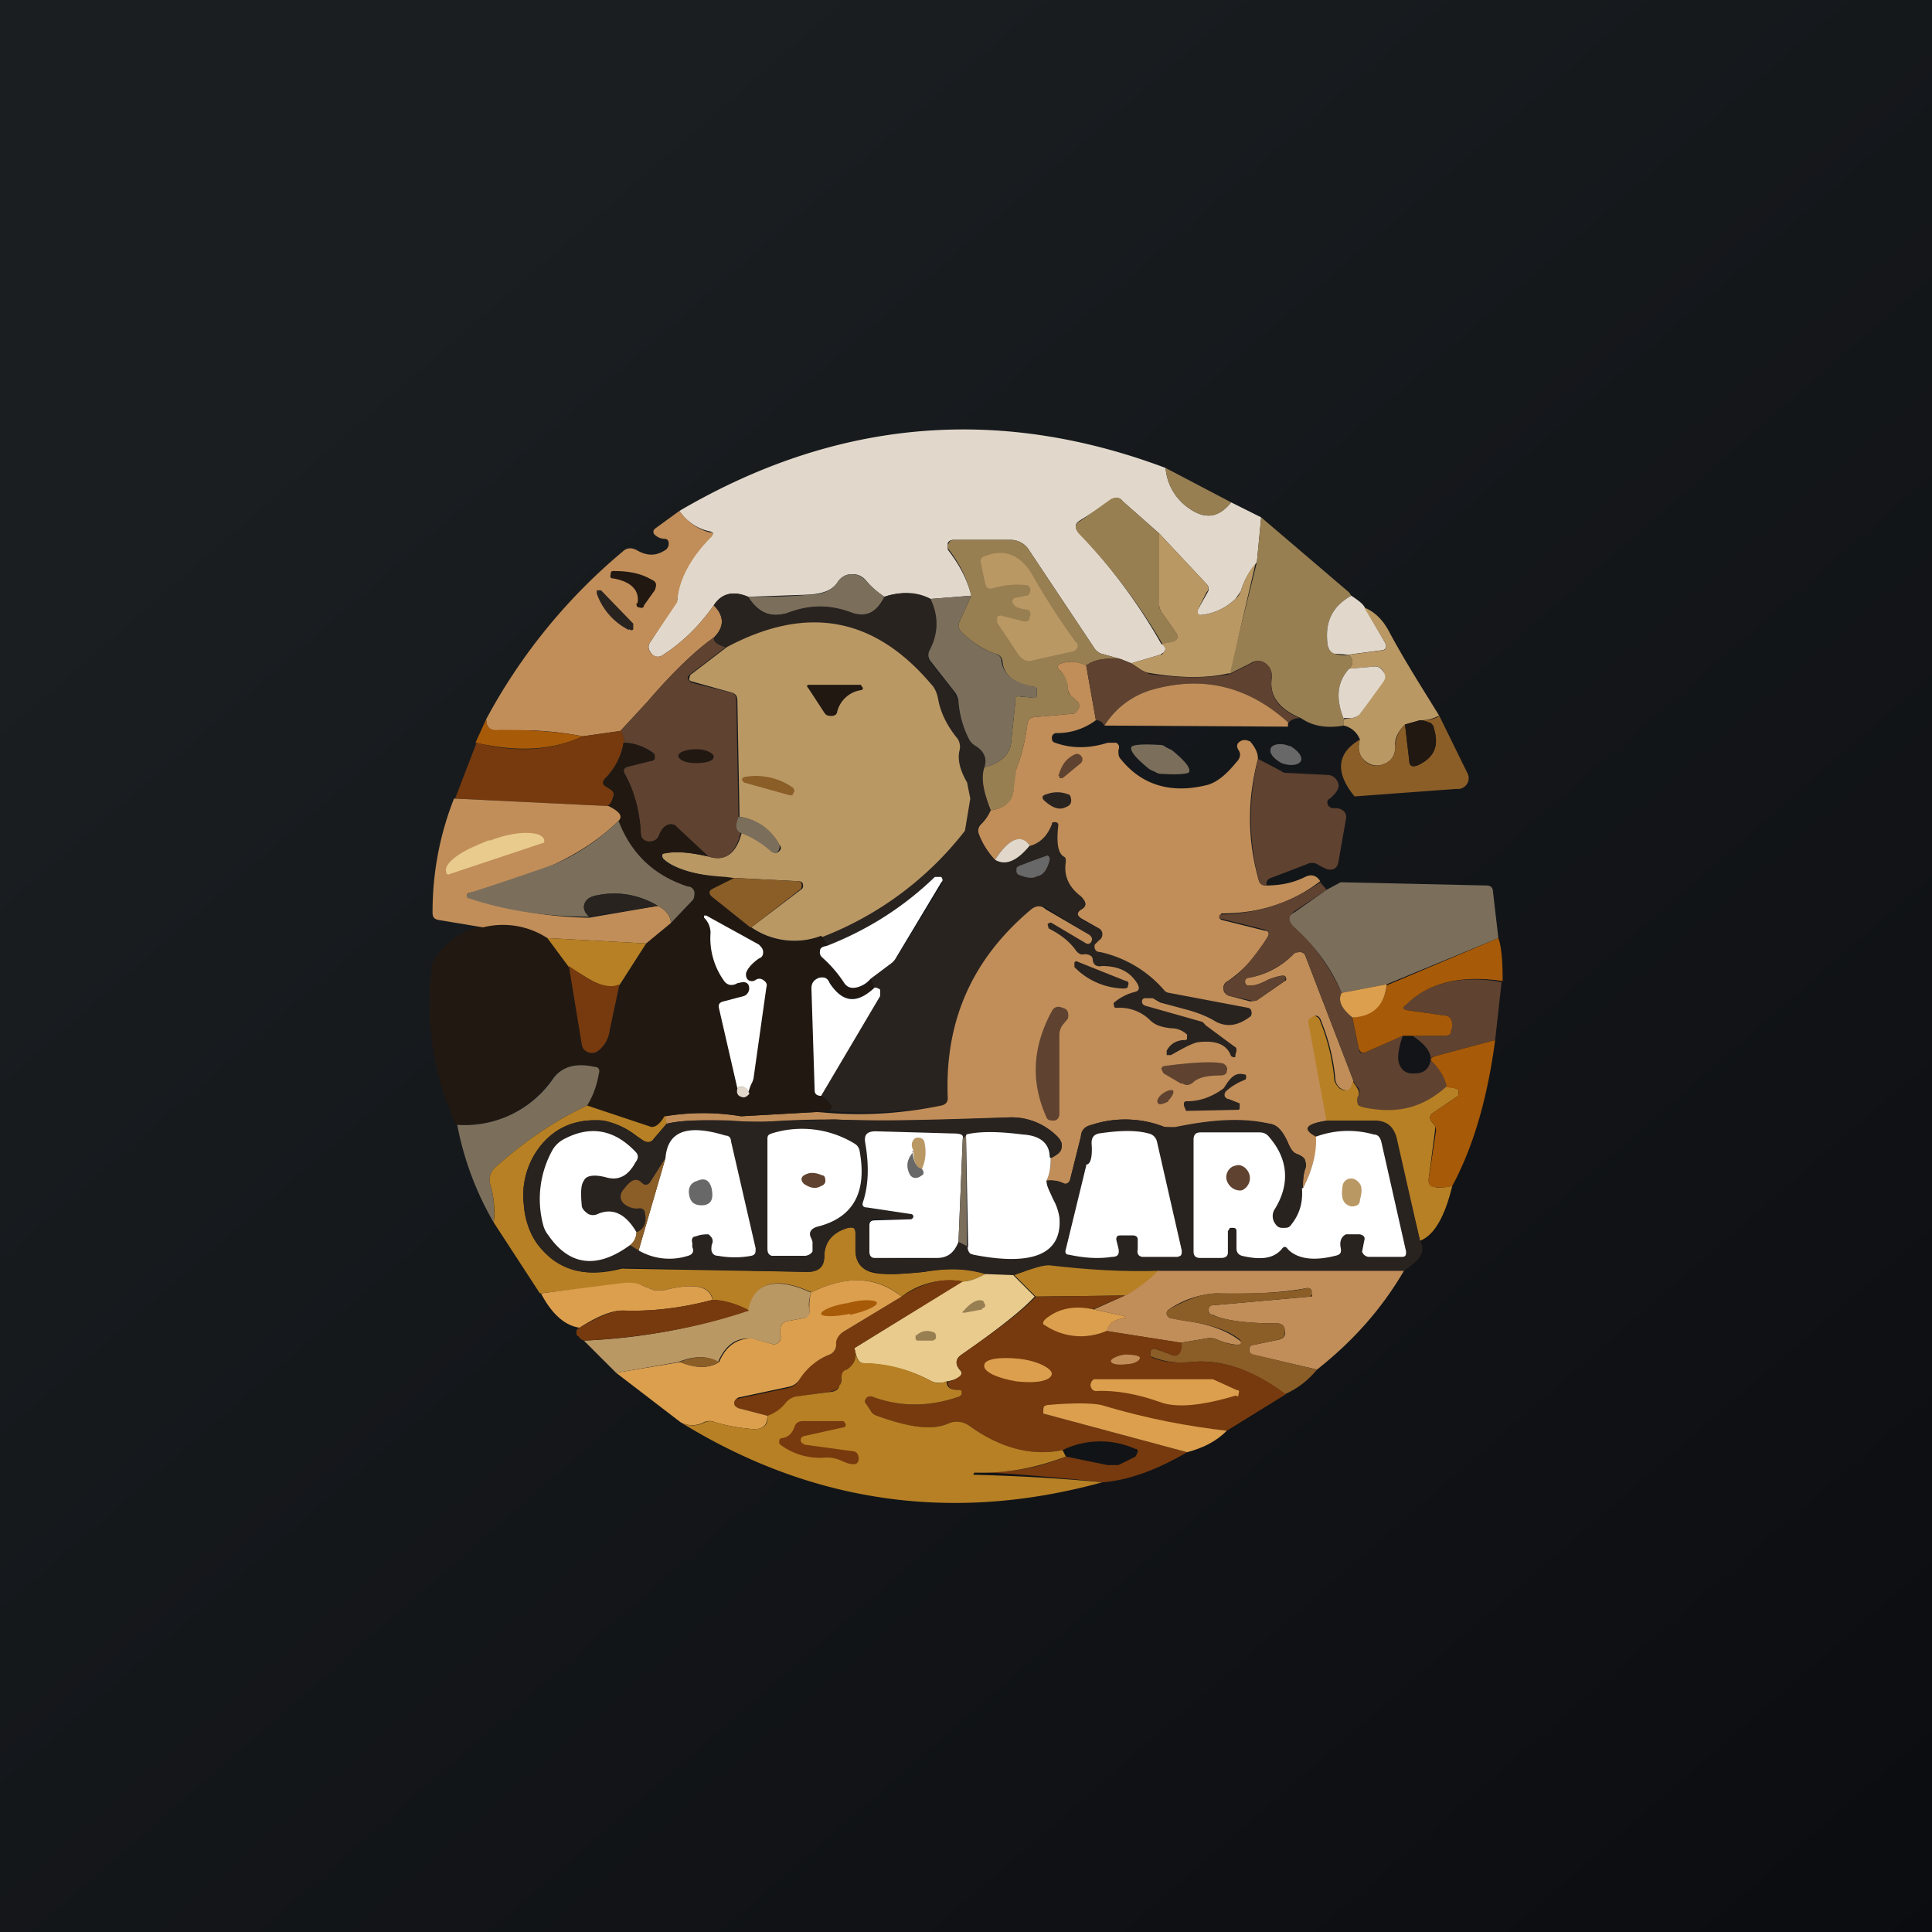 <!-- by TradingView --><svg width="18" height="18" viewBox="0 0 18 18" xmlns="http://www.w3.org/2000/svg"><rect x="0" y="0" width="18" height="18" fill="#333333" stroke="none"/><path fill="url(#a)" d="M0 0h18v18H0z"/><path d="M10.86 4.36a.5.5 0 0 0 .21.37c.15.11.28.1.4-.05l.28.14-.04.42a.7.7 0 0 0-.15.27l-.05.07a.54.54 0 0 1-.32.15c-.02 0-.03 0-.03-.02v-.03l.09-.16c.02-.03.01-.06-.01-.08l-.44-.47-.34-.3c-.03-.04-.07-.04-.1-.01l-.3.19c-.05.03-.05.07 0 .12.28.3.54.64.76 1.03.04.02.05.05.02.08l-.03.02-.27.08-.1-.04-.18-.05a.13.13 0 0 1-.07-.06l-.6-.9a.2.2 0 0 0-.17-.1h-.54c-.02 0-.04.01-.05.03v.06c.1.13.18.27.22.43l-.38.03a.57.57 0 0 0-.43-.02.73.73 0 0 1-.17-.15.16.16 0 0 0-.14-.06c-.05 0-.1.03-.13.08-.05.07-.13.1-.26.11l-.57.02c-.14-.06-.25-.03-.32.08-.12.17-.27.33-.47.46-.04.03-.08.02-.1 0-.04-.04-.05-.08-.02-.12l.24-.37.01-.02c.01-.2.12-.4.32-.6.02-.02.02-.03-.02-.04a.45.45 0 0 1-.28-.19c1.45-.85 2.96-.99 4.53-.4Z" fill="#E1D8CB"/><path d="M11.47 4.68c-.12.15-.25.16-.4.05a.5.5 0 0 1-.21-.37l.61.32ZM10.8 4.97v.64c0 .03 0 .06.02.09l.14.2c.02.04.01.07-.03.08l-.1.02a5.36 5.36 0 0 0-.78-1.03c-.04-.05-.04-.09.02-.12l.28-.2c.04-.02.08-.02.11.02l.34.3Z" fill="#987F52"/><path d="M6.33 4.76c.07.1.17.17.28.2.04 0 .04.01.02.04-.2.2-.3.4-.32.59v.02l-.25.37c-.03.04-.02.08.01.11s.07.04.11.01c.2-.13.35-.29.47-.46.1.1.1.2 0 .3-.17.12-.38.32-.62.6l-.25.27-.35.05a3.02 3.02 0 0 0-.78-.05c-.08 0-.12-.03-.12-.11A5.3 5.3 0 0 1 5.8 5.14c.04-.04.09-.04.14-.01.09.05.17.05.25 0a.07.07 0 0 0 .04-.07c0-.03-.02-.04-.04-.04a.13.13 0 0 1-.08-.03c-.03-.02-.03-.05 0-.07l.22-.16Z" fill="#C18E59"/><path d="M12.59 5.55c-.18.1-.25.25-.22.46 0 .04.03.06.06.08.04.01.08.02.14.01.04.05.04.09 0 .13-.11.12-.13.27-.05.47v.06c-.17.03-.3 0-.4-.07-.2-.08-.3-.21-.27-.38 0-.06-.02-.1-.06-.13a.12.12 0 0 0-.14 0l-.2.1.26-1.04.04-.42.82.7.02.03c.01.02 0 .02 0 0Z" fill="#987F52"/><path d="m11.7 5.24-.24 1.03c-.2.05-.46.05-.75 0a.18.18 0 0 1-.08-.03l-.09-.06.27-.08c.01 0 .02 0 .03-.02.03-.03.02-.06-.02-.08l.1-.02c.05-.01.06-.04.04-.08l-.14-.2a.16.16 0 0 1-.02-.1v-.63l.44.47c.02.02.03.05 0 .08l-.08.16v.03c0 .01.01.02.03.02a.54.54 0 0 0 .32-.15.18.18 0 0 0 .05-.07c.03-.1.08-.2.15-.27Z" fill="#BA9864"/><path d="M10.44 6.14c-.13-.01-.24 0-.32.06a.3.3 0 0 0-.23-.02c-.04.01-.05.04-.01.07.05.05.07.1.07.17 0 .04.02.06.05.08l.03.03c.02.01.03.04.02.07 0 .03-.03.05-.06.05l-.34.03c-.05 0-.08.03-.08.08-.02.14-.05.28-.1.4 0 0 0 .08-.03.22 0 .09-.08.15-.21.17-.07-.18-.1-.3-.06-.4.15-.04.24-.12.25-.23l.04-.38c-.01-.04 0-.06.05-.05l.11.01c.03 0 .04 0 .04-.03v-.04c0-.02 0-.02-.02-.03-.19-.03-.29-.11-.3-.24a.08.08 0 0 0-.07-.07.85.85 0 0 1-.31-.2.08.08 0 0 1-.02-.1l.11-.24c-.04-.16-.11-.3-.21-.43a.05.05 0 0 1 0-.06.05.05 0 0 1 .04-.03h.54a.2.2 0 0 1 .17.1l.6.9c.02.03.04.05.07.06l.18.05Z" fill="#987F52"/><path d="m9.34 5.74.2.05c.03 0 .05 0 .05-.03l.01-.03c0-.03 0-.04-.03-.05a.31.31 0 0 1-.11-.03l-.03-.04c0-.02.02-.04.03-.04l.1-.02c.03 0 .04-.03.04-.06 0-.02-.02-.04-.05-.04a.8.8 0 0 0-.3.03c-.03.01-.06 0-.07-.04l-.04-.19c-.01-.03 0-.06.04-.07.18-.07.33-.01.44.18.13.23.27.44.4.62.02.01.02.03.02.05-.01.02-.03.04-.05.04l-.36.08c-.06.02-.1 0-.14-.05l-.2-.3v-.05a.04.04 0 0 1 .05-.01Z" fill="#BA9864"/><path d="M5.94 5.62c.02-.12-.06-.2-.22-.23-.03 0-.04-.01-.03-.04 0-.02 0-.03.03-.03.13 0 .25.02.35.08.05.02.05.05.03.1L6 5.64c0 .02-.02.03-.04.02-.03 0-.03-.02-.03-.04Z" fill="#211812"/><path d="M8.24 5.56c-.07.14-.17.2-.3.15a.87.87 0 0 0-.6 0c-.16.05-.28 0-.37-.15.19 0 .38 0 .57-.02.13 0 .21-.04.26-.11a.16.16 0 0 1 .13-.08c.06 0 .1.02.14.06.05.06.1.1.17.15Z" fill="#7B6F5C"/><path d="M5.86 5.87a.6.6 0 0 1-.3-.34V5.5h.04l.3.31v.05c0 .01-.02.02-.04 0ZM6.97 5.56c.1.15.21.2.37.15.2-.08.4-.08.6 0 .13.04.23 0 .3-.15.16-.05.3-.05.43.02.08.17.07.33-.01.48a.09.09 0 0 0 0 .1l.23.29.04.1c0 .1.04.22.1.34.02.03.03.05.06.06.08.05.11.12.08.2-.03.1-.01.22.06.4a.41.41 0 0 1-.1.13.08.08 0 0 0-.01.09c.04.1.08.18.15.24.1.05.2 0 .32-.14.1-.02.17-.09.2-.19.01-.02.02-.02.04-.02s.03.01.03.03c-.02.17 0 .26.05.29.02 0 .02.02.02.05-.02.13.02.23.14.32.05.05.06.09 0 .12-.04.03-.04.06.01.1l.16.08c.02.01.03.03.03.06 0 .02-.01.04-.03.05l-.04.04c0 .04 0 .06.05.07.23.05.43.17.6.36l.04.02.74.14c.02 0 .03.02.03.04l-.01.04c-.12.09-.23.1-.33.05a1.18 1.18 0 0 0-.3-.12 1.83 1.83 0 0 1-.28-.1h-.08a.04.04 0 0 0-.02.04c0 .02.01.03.03.03l.53.15a.1.1 0 0 1 .03.02l.27.21c.02.01.02.02.02.04v.04c0 .01-.01.02-.03.02l-.02-.01c-.04-.11-.14-.15-.31-.13a.83.83 0 0 0-.25.12h-.03c-.01-.01-.02-.02-.01-.03.03-.07.09-.1.17-.11.01 0 .02 0 .03-.02l-.01-.03c-.03-.03-.08-.05-.15-.06a.34.34 0 0 1-.2-.08.4.4 0 0 0-.3-.1c-.02 0-.03-.01-.03-.03v-.04c.03-.02.1-.06.2-.09.03-.01.04-.03.02-.07a.33.33 0 0 0-.33-.17c-.05 0-.08-.01-.1-.07 0-.03-.03-.04-.07-.04-.03 0-.06 0-.08-.03a.7.7 0 0 0-.25-.21c-.01-.01-.02-.02-.01-.04s.03-.02.04-.01l.32.19c.02 0 .04 0 .05-.02 0-.03 0-.04-.02-.06l-.4-.25c-.05-.03-.1-.02-.14.01-.55.46-.8 1.04-.78 1.76 0 .04-.02.06-.06.07a3.93 3.93 0 0 1-1.06.05c.04-.01.05-.04.02-.07a.23.23 0 0 0-.08-.07 66.96 66.96 0 0 0 .55-.99.1.1 0 0 0-.05-.02l-.04-.08.2-.15a.16.16 0 0 0 .04-.04l.43-.7-.01-.06h-.05c-.3.28-.63.49-1.01.64a.29.29 0 0 0-.06-.09 3.09 3.09 0 0 0 1.33-.98l.05-.3c0-.05 0-.1-.03-.15-.07-.12-.1-.22-.07-.3a.12.12 0 0 0-.02-.11.75.75 0 0 1-.18-.37c0-.05-.03-.1-.06-.13-.53-.63-1.16-.74-1.9-.35-.08-.02-.11-.05-.12-.08.1-.11.1-.21 0-.31.07-.11.18-.14.32-.08Z" fill="#292320"/><path d="m9.05 5.55-.11.24a.08.08 0 0 0 .02.1c.1.1.2.16.31.2.04.01.06.04.06.07.02.13.12.2.31.24.02 0 .02.01.02.03v.04c0 .03-.01.04-.04.03l-.1-.01c-.05-.01-.07 0-.06.05l-.04.38c-.01.11-.1.19-.25.23.03-.08 0-.15-.08-.2a.15.15 0 0 1-.06-.06.92.92 0 0 1-.1-.35.18.18 0 0 0-.04-.1l-.22-.28a.09.09 0 0 1-.01-.1c.08-.15.09-.31.01-.48l.38-.03Z" fill="#7B6F5C"/><path d="M12.59 5.55c.06.04.1.07.12.1l.19.33c.03.05.01.08-.04.08l-.3.04-.13-.01a.1.1 0 0 1-.06-.08c-.03-.21.04-.36.22-.46Z" fill="#E1D8CB"/><path d="M13.4 6.67a.32.32 0 0 1-.17.04l-.14.04c-.06.06-.1.13-.09.2 0 .08-.03.14-.11.17s-.15 0-.2-.06c-.03-.04-.04-.1-.02-.17a.21.21 0 0 0-.15-.13V6.7l.07-.01c.04 0 .06-.02.09-.05l.2-.3a.08.08 0 0 0 .01-.08.08.08 0 0 0-.08-.05l-.24.02c.04-.04.04-.08 0-.13l.3-.04c.04 0 .06-.03.03-.08l-.19-.32c.1.04.18.12.24.24.14.26.3.51.46.77ZM7.65 8.72A.71.71 0 0 1 7 8.64l.46-.35a.04.04 0 0 0 .02-.05c0-.02-.02-.03-.04-.03l-.59-.03h-.09c-.31-.03-.5-.1-.58-.18-.02-.03-.01-.05.02-.05.1-.02.23-.01.4.03.16.05.26-.03.31-.22.1.03.2.09.28.17.02.02.05.02.07 0 .02-.02.02-.04 0-.06a.5.5 0 0 0-.37-.26l-.02-1.08c0-.05-.02-.07-.06-.08l-.36-.1a.04.04 0 0 1-.03-.02l.01-.04.34-.26c.75-.4 1.38-.28 1.91.35.03.03.05.08.06.13.02.12.08.25.18.37.02.03.03.07.02.11-.02.08 0 .18.07.3l.03.15-.05.3a3.09 3.09 0 0 1-1.33.99Z" fill="#BA9864"/><path d="M6.65 5.95c0 .03.04.06.11.08l-.34.26a.04.04 0 0 0-.01.04l.03.03.36.09c.04 0 .06.03.06.08l.02 1.08c-.03.09-.03.13.02.15-.05.2-.15.27-.3.22l-.3-.28a.07.07 0 0 0-.06-.02c-.05.01-.08.05-.1.1-.02.05-.06.07-.1.06-.05 0-.07-.04-.07-.08-.01-.2-.06-.39-.15-.55-.02-.04 0-.06.04-.07l.2-.05c.02 0 .04-.01.04-.03 0-.02 0-.04-.02-.05a.49.49 0 0 0-.27-.09c.01-.03 0-.07-.03-.11l.25-.27c.24-.28.45-.48.62-.6Z" fill="#5F4230"/><path d="m10.12 6.2.09.51a.6.6 0 0 1-.37.12c-.02 0-.04.02-.04.04s0 .04.03.05c.14.05.3.06.49 0h.08c.03.02.03.04.02.07 0 .03 0 .06.02.08.2.25.48.33.82.24.09-.03.17-.1.26-.21.04-.04.04-.08.02-.11s-.02-.06.01-.08c.03-.02.06-.02.1 0 .04.05.07.1.07.16-.1.38-.1.76.01 1.14.01.02.03.04.06.04.13 0 .25-.02.37-.08.06-.03.11-.01.14.04-.26.2-.56.3-.92.3l-.02.03c0 .01 0 .02.02.03l.4.1c.04 0 .05.03.03.06a1.2 1.2 0 0 1-.37.41.07.07 0 0 0-.04.08c0 .03.03.05.06.06l.19.05.06-.01.26-.18c.01 0 .02-.02.01-.03 0-.02-.02-.02-.03-.02a.53.53 0 0 0-.14.04.59.59 0 0 1-.15.06l-.04-.01c-.02-.01-.02-.02-.02-.04s.01-.03.03-.03a.76.76 0 0 0 .43-.23.06.06 0 0 1 .05-.01c.02 0 .04.01.05.03l.45 1.17c-.01.09-.05.11-.12.07a.12.12 0 0 1-.05-.1c-.02-.2-.07-.38-.14-.55-.02-.03-.04-.03-.06-.02l-.03.03c-.01 0-.02.01-.01.02l.17.92c-.2.03-.24.08-.1.15 0 .14-.04.3-.13.48 0-.06 0-.12.02-.18.01-.02.01-.05 0-.07 0-.03-.03-.05-.08-.07-.03-.01-.05-.04-.07-.08-.05-.12-.1-.19-.18-.2a2.1 2.1 0 0 0-.88.04l-.1-.01a1 1 0 0 0-.68-.02.15.15 0 0 0-.1.11l-.1.4c-.01.04-.04.05-.07.03a.27.27 0 0 0-.15-.02.46.46 0 0 0 .04-.21c.06-.03.1-.06.1-.1.01-.04-.01-.08-.07-.13a.6.6 0 0 0-.4-.15c-.67.03-1.2.04-1.64.02-.12 0-.33 0-.63.02H6.8c-.27-.02-.47-.01-.59.02l-.02-.07a2.16 2.16 0 0 1 .71 0l.72-.04c.38.04.76.02 1.15-.06.04-.01.06-.03.06-.07-.03-.72.23-1.3.78-1.76.04-.03.09-.04.13 0l.41.24c.02.02.03.03.02.06-.01.02-.03.03-.05.02L9.8 8.6c-.01-.01-.03 0-.04.01l.01.04c.12.06.2.13.25.2.02.03.05.05.08.04.04 0 .07.01.08.04 0 .06.04.08.09.07.15 0 .26.05.33.17.02.04.01.06-.02.07a.49.49 0 0 0-.2.1.03.03 0 0 0 0 .03c0 .02.01.02.03.02a.4.4 0 0 1 .3.11c.05.05.11.07.2.08.07 0 .12.03.15.06v.03c0 .01 0 .02-.02.02-.08 0-.14.04-.17.1v.04h.04c.12-.07.2-.11.25-.12.17-.02.27.02.31.13l.02.01c.02 0 .02 0 .02-.02l.01-.04c0-.02 0-.03-.02-.04l-.27-.2a.1.1 0 0 0-.03-.03l-.53-.15a.04.04 0 0 1-.03-.03c0-.02 0-.03.02-.04h.08l.07.04.22.06c.12.03.22.07.3.12.1.05.2.04.32-.05a.05.05 0 0 0 .01-.04.04.04 0 0 0-.03-.04l-.74-.14a.07.07 0 0 1-.04-.02 1.1 1.1 0 0 0-.6-.36c-.04 0-.06-.03-.05-.07l.04-.04a.06.06 0 0 0 .03-.05.06.06 0 0 0-.03-.06l-.16-.09c-.05-.03-.05-.06 0-.09s.04-.07-.01-.12c-.12-.09-.16-.2-.14-.32 0-.03 0-.04-.02-.05-.05-.03-.07-.12-.05-.29 0-.02-.01-.03-.03-.03-.02 0-.03 0-.03.02-.04.1-.1.17-.2.2-.09-.11-.2-.07-.33.13a.71.71 0 0 1-.15-.24.08.08 0 0 1 .02-.09.41.41 0 0 0 .09-.13c.13-.02.2-.08.21-.17l.03-.22c.05-.12.08-.26.1-.4 0-.05.03-.08.08-.08l.34-.03c.03 0 .05-.02.06-.05.01-.03 0-.06-.02-.07L10 6.5a.1.1 0 0 1-.05-.08.25.25 0 0 0-.07-.17c-.04-.03-.03-.06.01-.07a.3.3 0 0 1 .23.02Z" fill="#C18E59"/><path d="m10.44 6.14.1.04.09.06.08.04c.3.04.54.04.75 0l.2-.1c.04-.03.09-.03.13 0 .04.03.06.07.06.13-.03.17.06.3.26.38-.05 0-.09.02-.11.05-.38-.35-.8-.45-1.28-.31a.78.78 0 0 0-.43.33c-.02-.03-.04-.05-.08-.05l-.09-.51c.08-.06.19-.07.32-.06Z" fill="#5F4230"/><path d="M12.52 6.7c-.08-.2-.06-.35.05-.47l.24-.02c.04 0 .06.02.08.05.02.03.02.06 0 .09l-.21.29a.12.12 0 0 1-.09.05h-.07Z" fill="#E1D8CB"/><path d="M8.02 6.43a.27.27 0 0 0-.22.2c0 .02-.02.04-.05.04-.03 0-.05 0-.07-.03l-.15-.23c-.02-.02-.01-.03.01-.03h.48l.02.03s0 .02-.02.02Z" fill="#211812"/><path d="M12 6.74v.03l-1.71-.01a.78.78 0 0 1 .43-.33c.48-.14.9-.04 1.28.3Z" fill="#C18E59"/><path d="M12.62 7.42c-.18-.22-.17-.4.05-.53-.02.07-.01.13.02.17.05.07.12.09.2.06.08-.03.11-.09.11-.17 0-.07.03-.14.09-.2l.04.34c0 .05.03.06.08.04.15-.07.2-.18.15-.34 0-.03-.02-.05-.05-.06a.2.2 0 0 0-.08-.02c.06 0 .12 0 .18-.04l.26.53a.1.1 0 0 1 0 .1.1.1 0 0 1-.1.05l-.95.07Z" fill="#8B5E28"/><path d="M4.53 6.7c0 .08.04.11.12.1.26 0 .52.01.78.06-.28.13-.6.15-1 .06l.1-.22Z" fill="#A75A08"/><path d="M13.23 6.71a.2.2 0 0 1 .08.02c.03 0 .04.03.05.06.05.16 0 .27-.15.34-.05.02-.08 0-.08-.04l-.04-.34.14-.04Z" fill="#211812"/><path d="M5.78 6.8c.03.05.04.09.03.12a.63.63 0 0 1-.17.33c-.03.03-.03.06.01.08l.03.02c.03.02.05.04.03.08a.2.2 0 0 1-.04.08l-1.43-.07.2-.52c.38.1.71.07.99-.06l.35-.05Z" fill="#763A0E"/><path d="M6.6 7.98c-.18-.04-.31-.05-.4-.03-.04 0-.05.02-.03.05.08.09.27.15.59.17l.08.01-.2.1c-.04.02-.04.05 0 .08l.35.28c.2.14.43.17.66.08l.06.09h-.04a.06.06 0 0 0-.03.05c0 .03 0 .05.02.06.07.07.14.14.2.23.03.05.07.06.12.05.05 0 .1-.03.13-.08l.04.08c-.17.15-.3.14-.41-.04-.03-.05-.06-.06-.11-.05-.05.01-.07.05-.07.1l.03.95c0 .03.02.05.06.05l.08.07c.03.03.02.05-.02.07a.23.23 0 0 1-.1.01l-.7.04a2.16 2.16 0 0 0-.71 0c-.05.07-.1.1-.14.1l-.6-.2c.06-.08.1-.18.12-.3 0-.03 0-.05-.04-.06-.18-.04-.3 0-.39.1a1 1 0 0 1-.9.44c-.2-.43-.29-.92-.23-1.45 0-.04.01-.07.03-.1a.76.76 0 0 1 1.05-.2l.2.28.12.72c0 .03.02.05.05.07a.1.1 0 0 0 .1 0c.06-.05.1-.11.11-.2l.1-.42.24-.39.23-.19.2-.21a.08.08 0 0 0 .02-.08.08.08 0 0 0-.06-.05.96.96 0 0 1-.65-.62c.04-.04 0-.08-.1-.13a.2.2 0 0 0 .06-.08c0-.04 0-.06-.04-.08l-.03-.02c-.04-.02-.04-.05 0-.08a.63.63 0 0 0 .16-.33c.1 0 .2.04.27.1.02 0 .02.02.02.04s-.02.03-.04.03l-.2.05c-.05 0-.06.03-.04.07.09.16.14.35.15.55 0 .04.02.07.07.08.04 0 .08-.01.1-.05.02-.06.05-.1.1-.11.02 0 .05 0 .06.02l.3.28Z" fill="#211812"/><path d="m10.86 6.96.06.03c.12.1.17.16.16.2 0 .02-.1.03-.25.02-.02 0-.04 0-.07-.02a.24.24 0 0 1-.06-.03c-.12-.1-.17-.16-.16-.2.01-.02.1-.03.25-.02.02 0 .05 0 .07.02Z" fill="#7B6F5C"/><path d="M12.01 6.95c-.07-.03-.15-.02-.17.02-.02.05.03.1.1.14.08.03.16.02.18-.02.02-.04-.03-.1-.1-.14Z" fill="#696868"/><path d="M6.49 6.98c-.1 0-.17.03-.17.06 0 .04.07.07.16.07.1 0 .17-.02.17-.06 0-.03-.07-.07-.16-.07Z" fill="#211812"/><path d="M9.86 7.23c.03-.1.07-.16.15-.2.02-.01.04-.01.06.01.02.02.02.05 0 .07l-.17.14h-.03v-.02ZM11.8 8.25c-.04 0-.06-.01-.07-.04-.1-.38-.1-.76-.01-1.14l.21.11a.1.1 0 0 0 .04.02l.4.02a.1.1 0 0 1 .09.06c.03.05 0 .1-.07.16-.02.01-.03.03-.02.05 0 .02.02.03.04.04h.05c.06.01.09.05.08.1l-.07.4c-.01.06-.05.08-.1.07a.55.55 0 0 1-.1-.05.1.1 0 0 0-.09 0l-.34.13a.06.06 0 0 0-.04.04v.03Z" fill="#5F4230"/><path d="M7.39 7.34c.01.02.02.03 0 .05 0 .02-.01.02-.03.02l-.43-.12-.02-.03.02-.02a.6.6 0 0 1 .46.1Z" fill="#8B5E28"/><path d="M9.75 7.4a.28.28 0 0 1 .2 0c.02 0 .03.03.03.06s-.02.05-.05.06c-.06.03-.12.01-.2-.06-.03-.03-.02-.05.02-.06Z" fill="#292320"/><path d="M5.67 7.51c.1.05.13.09.1.13-.17.17-.37.3-.6.41a5.09 5.09 0 0 1-.8.27c-.01 0-.02.01-.02.03a3.66 3.66 0 0 0 1.14.2l.64-.11c.08.04.12.1.12.16l-.23.19-.92-.05a.76.76 0 0 0-.6-.1l-.42-.07c-.04-.01-.05-.03-.05-.07 0-.38.07-.73.2-1.06l1.44.07Z" fill="#C18E59"/><path d="M6.9 7.76c-.05-.02-.05-.07-.02-.15.17.02.3.11.38.26.01.02 0 .04-.01.06-.02.02-.05.02-.07 0a.9.9 0 0 0-.28-.17ZM5.76 7.64c.12.32.34.52.65.62.03 0 .05.02.06.05 0 .03 0 .06-.02.08l-.2.21c0-.06-.04-.12-.12-.16a.78.78 0 0 0-.56-.1c-.06.01-.1.03-.12.07-.02.04-.01.09.04.13-.39 0-.76-.05-1.12-.17-.01 0-.02 0-.02-.02s0-.02.02-.03a29.35 29.35 0 0 0 .8-.27c.23-.1.43-.24.6-.41Z" fill="#7B6F5C"/><path d="m4.18 8.15-.02-.01v-.01c-.02-.04.01-.09.09-.15s.18-.1.3-.15h.02c.13-.05.24-.07.33-.07.1 0 .15.02.17.06v.03l-.9.3Z" fill="#E8CB8D"/><path d="M9.6 7.87c-.12.15-.23.2-.33.14.13-.2.24-.24.32-.14Z" fill="#E1D8CB"/><path d="M9.67 8.16c-.05.03-.1.02-.18-.01a.04.04 0 0 1-.02-.04c0-.02 0-.03.02-.04a6.72 6.72 0 0 1 .27-.1c.02.01.02.03.02.04-.02.08-.05.13-.1.15Z" fill="#696868"/><path d="M8.11 9.12a.24.24 0 0 1-.13.08c-.05.01-.09 0-.12-.05a1.17 1.17 0 0 0-.2-.23.06.06 0 0 1-.02-.06c0-.02.01-.03.03-.04l.04-.01c.38-.15.71-.36 1-.64h.06c.01.02.02.03 0 .05l-.42.7a.16.16 0 0 1-.04.05l-.2.15Z" fill="#fff"/><path d="m6.99 8.64-.35-.28c-.04-.03-.04-.06 0-.08l.2-.1.59.03c.02 0 .03 0 .04.03 0 .02 0 .04-.02.05L7 8.64Z" fill="#8B5E28"/><path d="m12.36 8.29-.3.2c-.06.05-.06.1 0 .14.18.17.33.38.44.62-.04.07 0 .15.1.23l.06.29c0 .04.03.05.07.03l.34-.15c-.04.11-.05.2-.04.24.02.08.07.12.16.11.08 0 .13-.05.14-.13 0-.07-.05-.14-.17-.22h.3c.03 0 .05-.01.06-.05v-.04c.01-.06-.01-.1-.07-.1l-.34-.05c-.04 0-.05-.02-.02-.05.21-.2.52-.28.9-.21l-.06.54-.56.15c-.04 0-.05.03-.02.06.07.06.11.14.13.23a.82.82 0 0 1-.76.19c-.04-.01-.06-.02-.07-.04a.08.08 0 0 1 0-.06.07.07 0 0 0 0-.09.16.16 0 0 1-.04-.06l-.45-1.17a.05.05 0 0 0-.05-.03l-.05.01a.76.76 0 0 1-.43.23.04.04 0 0 0-.03.03c0 .02 0 .03.02.04h.04c.04 0 .09-.02.15-.05.06-.02.1-.04.14-.04.01 0 .02 0 .03.02l-.01.03-.26.18a.07.07 0 0 1-.06 0l-.19-.04c-.03 0-.05-.03-.06-.06 0-.04.01-.06.04-.08.11-.06.23-.2.37-.41.02-.03.01-.06-.03-.07l-.4-.1c-.02 0-.02 0-.02-.02 0-.01 0-.02.02-.02.36-.01.66-.12.92-.3l.06.07Z" fill="#5F4230"/><path d="m12.5 8.22 1.35.03c.04 0 .06.02.06.06l.05.43-1.04.43-.42.08c-.1-.24-.26-.45-.45-.62-.05-.05-.05-.1.01-.13l.3-.21.13-.07Z" fill="#7B6F5C"/><path d="m6.13 8.44-.64.1c-.05-.04-.06-.09-.04-.13.02-.04.06-.06.12-.07.2-.04.39 0 .56.1Z" fill="#292320"/><path d="M6.98 10.19a.08.08 0 0 0-.05-.06.05.05 0 0 0-.06.01L6.7 9.4c-.01-.04 0-.06.04-.07l.19-.05c.03-.01.05-.04.05-.07 0-.04-.02-.06-.06-.06l-.05.01c-.05.03-.1.02-.13-.03a.68.68 0 0 1-.12-.44.2.2 0 0 0-.06-.14v-.02h.02l.49.27c.02.02.04.04.04.07 0 .03-.01.05-.04.06-.07.05-.11.1-.12.14 0 .02 0 .04.02.06a.06.06 0 0 0 .07 0 .06.06 0 0 1 .07 0c.03.02.04.04.03.07l-.12.85-.01.03a.35.35 0 0 0-.04.12Z" fill="#fff"/><path d="m6.02 8.79-.25.39c-.08.04-.2 0-.35-.1l-.12-.07-.2-.27.92.05Z" fill="#B78025"/><path d="M13.96 8.74c.03.08.04.22.04.4-.4-.06-.7.02-.9.22-.04.03-.03.04 0 .05l.35.05c.06 0 .08.04.08.1l-.01.04c0 .04-.03.05-.06.05h-.39l-.34.15c-.04.02-.06 0-.07-.03l-.06-.29c.19-.02.3-.12.32-.3l1.04-.44Z" fill="#A75A08"/><path d="M10.47 9.21a.66.66 0 0 1-.46-.2v-.04c0-.01.02-.02.03-.01l.45.18c.02 0 .03.02.02.04 0 .02-.01.03-.04.03Z" fill="#292320"/><path d="m5.77 9.18-.09.42a.28.28 0 0 1-.12.2.1.1 0 0 1-.09 0 .09.09 0 0 1-.05-.07L5.3 9l.12.08c.15.1.27.13.35.09Z" fill="#763A0E"/><path d="M8.15 9.2a.1.1 0 0 1 .05.02v.06l-.55.93c-.04 0-.06-.02-.06-.05l-.03-.95c0-.05.02-.08.07-.1.05-.01.08 0 .1.05.12.18.25.2.42.04Z" fill="#fff"/><path d="M12.92 9.17c-.02.2-.13.3-.32.31-.1-.08-.14-.16-.1-.23l.42-.08Z" fill="#DC9F4E"/><path d="M9.87 10.38c0 .03-.02.06-.05.06-.03 0-.06 0-.07-.03-.15-.33-.13-.66.05-.99.02-.04.06-.05.1-.03.05.01.06.05.05.1l-.05.06a.16.16 0 0 0-.03.1v.73Z" fill="#5F4230"/><path d="m12.6 10.07.04.06c.02.03.03.06.01.09a.08.08 0 0 0 0 .06c0 .02.03.03.07.04.3.06.54 0 .76-.2l.08.02c.02 0 .03.02.03.04s0 .03-.02.04l-.22.15c-.03.02-.03.04-.02.07l.04.05v.04l-.06.46c0 .04.01.06.06.07.04.01.1 0 .16-.01-.07.29-.17.46-.3.51L13 10.6c-.03-.1-.08-.14-.18-.14l-.46-.01-.17-.92V9.5l.04-.03c.02-.01.04 0 .06.02.07.17.12.35.14.55 0 .04.02.07.05.1.07.04.11.02.12-.07Z" fill="#B78025"/><path d="M13.93 9.69c-.07.53-.2.99-.4 1.36a.38.38 0 0 1-.16.01c-.05 0-.06-.03-.06-.07l.07-.46-.01-.04-.04-.05c-.01-.03-.01-.05.02-.07l.22-.15a.04.04 0 0 0 .02-.04.04.04 0 0 0-.03-.04l-.08-.01a.45.45 0 0 0-.13-.23c-.03-.03-.02-.05.02-.06l.56-.15Z" fill="#A75A08"/><path d="m11.01 10.1-.17-.1-.02-.04c0-.02.02-.03.04-.03.3-.04.48-.04.54-.02.03.02.04.04.03.07 0 .03-.03.04-.06.04-.1 0-.2.01-.26.07-.03.02-.06.03-.1 0Z" fill="#5F4230"/><path d="M5.47 10.3c-.3.14-.58.33-.86.58a.15.15 0 0 0-.04.16c.03.1.04.22.03.35a2.87 2.87 0 0 1-.34-.91 1 1 0 0 0 .9-.44c.08-.1.2-.14.38-.1.04 0 .05.03.04.06-.02.12-.06.22-.11.3Z" fill="#7B6F5C"/><path d="M11.6 10.06a.56.56 0 0 0-.17.1.05.05 0 0 0-.02.05c0 .01.02.03.04.03l.1.04v.04c0 .01 0 .02-.02.02l-.48.01-.02-.05c0-.03 0-.04.03-.04.12 0 .23-.04.34-.12l.02-.03c.05-.08.1-.12.17-.1.01 0 .02 0 .02.02s0 .03-.02.03Z" fill="#292320"/><path d="M6.98 10.19c-.02.03-.05.04-.07.03-.04-.01-.05-.04-.04-.08a.05.05 0 0 1 .06-.01c.03 0 .04.03.05.06Z" fill="#E1D8CB"/><path d="M10.88 10.26c.04-.04.06-.08.05-.1-.02-.01-.06 0-.1.03-.04.03-.06.07-.04.09.01.02.06 0 .1-.02Z" fill="#5F4230"/><path d="m6.2 10.4.01.07-.12.14c-.02.03-.05.04-.09.02a2.27 2.27 0 0 1-.1-.07.7.7 0 0 0-.28-.12c-.25-.02-.44.06-.58.23a.74.74 0 0 0-.16.55c.02.22.1.39.26.5.17.14.38.17.65.1a.1.1 0 0 1 .03 0l1.7.03c.1 0 .15-.04.16-.14 0-.14.08-.23.22-.27.05-.01.07 0 .07.05v.15c0 .12.06.2.18.22.1.02.26.01.46-.01.25-.04.44-.03.57.02a.46.46 0 0 1-.21.07.73.73 0 0 0-.57.14c-.23-.19-.51-.2-.84-.04-.33-.15-.53-.1-.58.17a.85.85 0 0 0-.34-.1c-.02-.13-.17-.16-.45-.09h-.1l-.1-.04a.34.34 0 0 0-.16-.02l-.8.09-.43-.66a.91.91 0 0 0-.03-.35.15.15 0 0 1 .04-.16c.28-.25.56-.44.86-.58l.6.2c.04 0 .08-.03.12-.1Z" fill="#B78025"/><path d="M6.21 10.47c.12-.03.32-.04.6-.03.15.01.26.02.34.01l.63-.02c.43.02.97 0 1.63-.02a.6.6 0 0 1 .41.15c.06.05.08.09.07.13 0 .04-.04.07-.1.1 0-.13-.08-.2-.25-.22a1.55 1.55 0 0 0-.53 0l-.04.04c.01-.04-.02-.05-.1-.05-.14 0-.38 0-.72-.02-.07 0-.1.03-.09.1.04.23.03.41-.02.56-.01.03 0 .05.03.05l.41.06c.02 0 .03.01.03.03l-.03.02h-.33c-.04 0-.05.03-.05.06v.24c0 .03.01.05.05.05.19.02.38.02.58.01.1 0 .16-.05.2-.15l.09.04c-.01.02 0 .05.02.07l.03.01c.56.1.83 0 .8-.35a.5.5 0 0 0-.06-.17.54.54 0 0 1-.06-.17c.05 0 .1 0 .15.02.03.02.06 0 .07-.03l.1-.4c0-.06.04-.1.1-.11a1 1 0 0 1 .68.02h.1c.34-.07.63-.09.88-.03.07.01.13.08.18.2.02.04.04.07.07.08.05.02.08.04.08.07.01.02.01.05 0 .07a.52.52 0 0 0-.02.18c0 .13-.03.24-.1.34a.09.09 0 0 1-.09.03.09.09 0 0 1-.07-.04.12.12 0 0 1 0-.14c.14-.23.12-.46-.05-.66a.12.12 0 0 0-.1-.05h-.54c-.05 0-.07.02-.07.07v1.04c0 .04.02.06.06.06h.2c.04 0 .06-.02.06-.06v-.2l.02-.01h.03c.02-.01.03 0 .03.02v.16c0 .04.02.06.05.07.17.05.3.03.37-.06.02-.02.04-.03.06 0 .1.09.24.1.44.06.04 0 .06-.03.05-.08 0-.06 0-.1.05-.12h.13c.04 0 .05.03.04.07-.02.04-.03.07-.02.1.02.02.04.04.07.04h.3c.03 0 .04-.02.04-.05l-.23-1.02a.08.08 0 0 0-.07-.07.87.87 0 0 0-.54.02c-.13-.07-.1-.12.11-.15h.46c.1.01.15.06.18.15l.22.97c.06.1 0 .18-.15.28h-2.29c-.33.01-.66 0-1-.05a.87.87 0 0 0-.35.1l-.26-.02a1.19 1.19 0 0 0-.57-.02c-.2.02-.36.03-.46 0-.12-.01-.18-.09-.18-.2v-.16c0-.05-.02-.06-.07-.05-.14.04-.22.13-.22.27 0 .1-.06.14-.16.14l-1.7-.04a.1.1 0 0 0-.03 0c-.27.08-.48.05-.65-.08a.7.7 0 0 1-.26-.51.74.74 0 0 1 .16-.55c.14-.17.33-.25.58-.23a.7.7 0 0 1 .28.13l.1.06c.04.02.07.01.1-.02l.11-.14Z" fill="#292320"/><path d="M7.19 10.56a.94.94 0 0 1 .78.1.1.1 0 0 1 .04.07c.07.39-.07.62-.4.7-.06.02-.08.06-.05.11l.01.03v.09a.09.09 0 0 1-.08.04h-.3c-.03-.01-.04-.03-.04-.07v-1.02c0-.03.01-.04.04-.05ZM5.93 11.48c0 .05-.02.1-.06.12-.3.22-.56.2-.76-.09a.26.26 0 0 1-.05-.1.94.94 0 0 1 .09-.7.27.27 0 0 1 .11-.1c.25-.13.47-.08.66.12.03.03.03.06 0 .1-.07.13-.16.17-.27.14-.11-.03-.19-.02-.21.03-.03.04-.03.12-.02.23 0 .03.03.06.06.08a.1.1 0 0 0 .09 0c.14-.06.26 0 .36.17ZM5.95 11.65l.25-.86c.02-.25.2-.32.56-.21.03 0 .05.02.05.05l.23 1c0 .04 0 .06-.04.07a.86.86 0 0 1-.31 0c-.05 0-.07-.04-.06-.09v-.01c.02-.04.01-.07-.03-.1-.03 0-.07 0-.12.02-.03 0-.04.03-.03.06v.04c.02.04 0 .07-.04.08a.57.57 0 0 1-.46-.05Z" fill="#fff"/><path d="m8.97 10.6-.04.97c-.04.1-.1.15-.2.15h-.58c-.04 0-.05-.03-.05-.06v-.24c0-.03.01-.05.05-.05l.33-.01c.02 0 .02-.01.03-.02 0-.02-.01-.03-.03-.03l-.4-.06c-.04 0-.05-.02-.04-.05.05-.15.06-.33.02-.56-.01-.07.02-.1.1-.1l.71.02c.08 0 .11.01.1.05ZM10.12 10.85c.04 0 .06-.07.05-.2 0-.05.02-.08.07-.09.2-.03.35-.03.46 0a.1.1 0 0 1 .08.08l.23 1.01c0 .04 0 .05-.04.06h-.32c-.04 0-.06-.03-.05-.07v-.09c0-.03-.02-.04-.05-.04h-.11c-.03 0-.04.01-.04.04l.02.08c.01.05 0 .08-.06.08-.13.02-.26.01-.4-.02-.03 0-.04-.02-.03-.05l.19-.78v-.01ZM12.14 11.07c.09-.18.13-.34.12-.48a.87.87 0 0 1 .54-.02c.04 0 .06.03.07.07l.23 1.02c0 .03 0 .05-.04.05h-.3a.07.07 0 0 1-.07-.05l.02-.1c.01-.03 0-.05-.04-.06h-.13c-.04.02-.06.06-.05.12.01.05 0 .07-.05.08-.2.05-.35.03-.44-.06-.02-.03-.04-.03-.06 0-.08.09-.2.1-.37.06-.03-.01-.05-.03-.05-.07v-.16c0-.02-.01-.03-.03-.03h-.03l-.02.03v.2c0 .03-.02.05-.06.05h-.2c-.04 0-.06-.02-.06-.06v-1.04c0-.05.02-.07.07-.07h.54c.04 0 .07.01.1.05.17.2.19.43.05.66a.12.12 0 0 0 0 .14c.02.03.04.04.07.04.04 0 .06 0 .08-.03.08-.1.11-.21.1-.34ZM9.79 10.79c0 .08-.01.15-.04.21 0 .05.03.1.06.17a.5.5 0 0 1 .06.17c.03.34-.24.46-.8.35l-.03-.01c-.02-.02-.03-.05-.02-.07L9 10.57c.12-.03.3-.03.53 0 .17.01.25.09.25.21Z" fill="#fff"/><path d="M8.59 10.89c-.05 0-.08-.06-.08-.17-.02-.04-.02-.07 0-.1a.05.05 0 0 1 .05-.02c.02 0 .04.01.05.03.02.08.02.17-.02.26Z" fill="#BA9864"/><path d="m9 10.57.01 1.04-.08-.04.04-.96.04-.04Z" fill="#7B6F5C"/><path d="M8.5 10.72c.01.11.04.16.09.17.02.03.02.05 0 .06-.05.04-.1.03-.12-.02-.03-.07-.02-.13.04-.2Z" fill="#696868"/><path d="m6.2 10.79-.25.86-.08-.05a.17.17 0 0 0 .06-.12c.06-.02.1-.08.08-.17 0-.04-.03-.06-.07-.05-.04 0-.08-.01-.12-.04-.05-.04-.05-.1 0-.15.06-.08.11-.1.16-.05.03.03.06.02.08-.01l.14-.22Z" fill="#8B5E28"/><path d="M11.64 10.94c-.02-.06-.08-.1-.13-.08-.06.01-.1.08-.08.14.02.06.08.1.14.09.05-.02.09-.08.07-.15ZM7.66 10.95c.02 0 .03.02.03.05 0 .02-.01.04-.04.05-.05.03-.1.02-.16-.02-.03-.03-.03-.06 0-.08.05-.03.1-.03.17 0Z" fill="#5F4230"/><path d="M6.54 11.23c-.07 0-.11-.03-.12-.1-.01-.06.01-.11.08-.13.07-.03.11 0 .13.07.02.1 0 .16-.1.16Z" fill="#696868"/><path d="M12.67 11.18c0 .05-.04.06-.08.06-.08-.02-.1-.08-.08-.2a.08.08 0 0 1 .08-.06c.03 0 .06.02.08.05.02.03.02.08 0 .15Z" fill="#BA9864"/><path d="M10.8 11.84c-.1.1-.21.18-.32.23l-.83.01-.2-.2c.16-.06.28-.1.34-.09.34.04.67.06 1 .05Z" fill="#B78025"/><path d="M13.08 11.84c-.21.36-.48.66-.81.92l-.6-.14c-.02 0-.03-.02-.03-.05 0-.02.01-.04.04-.04l.24-.05c.04-.01.06-.04.05-.08 0-.05-.03-.07-.07-.07-.3 0-.5-.03-.6-.08-.03 0-.04-.02-.04-.05 0-.03.02-.04.05-.04l.9-.08c.01 0 .02 0 .01-.02v-.03c0-.02-.02-.03-.04-.03-.2.04-.48.06-.85.05a.87.87 0 0 0-.44.15.04.04 0 0 0-.02.04c0 .02.02.03.03.04l.17.03c.22.03.38.1.48.18.01 0 .02.02.01.03l-.02.01a.58.58 0 0 1-.2-.05.17.17 0 0 0-.1-.01l-.24.04-.7-.11c.02-.06.07-.1.17-.12.02 0 .02-.01 0-.02l-.28-.06.29-.13c.1-.05.21-.13.31-.23h2.29Z" fill="#C18E59"/><path d="m9.18 11.87.26.01.2.2c-.12.13-.35.31-.68.54-.06.04-.06.09-.02.14.03.03.02.05 0 .07a.32.32 0 0 1-.12.04.18.18 0 0 1-.14 0c-.2-.11-.41-.16-.64-.17-.04 0-.06-.05-.08-.14l1-.62c.06 0 .13-.02.22-.07Z" fill="#E8CB8D"/><path d="m8.97 11.94-1.01.62c.03.09 0 .15-.07.2a.09.09 0 0 0-.05.08l-.01.07c-.02.03-.05.05-.12.06l-.28.04a.17.17 0 0 0-.1.06c-.06.06-.11.1-.18.12l-.27-.07c-.02 0-.04-.02-.04-.05 0-.02.02-.04.04-.04l.47-.1a.15.15 0 0 0 .1-.08c.05-.1.14-.17.28-.23a.1.1 0 0 0 .06-.1v-.03c0-.03.03-.06.08-.09l.53-.32c.2-.13.39-.18.57-.14Z" fill="#763A0E"/><path d="m8.4 12.08-.53.32c-.05.03-.07.06-.08.1v.02a.1.1 0 0 1-.06.1.58.58 0 0 0-.28.23.15.15 0 0 1-.1.07l-.47.1c-.02.01-.04.03-.04.05 0 .03.02.04.04.05l.27.07c0 .1-.05.14-.18.12a1.6 1.6 0 0 1-.31-.06.12.12 0 0 0-.1 0 .23.23 0 0 1-.22 0l-.6-.46.6-.1c.14.06.27.06.36 0 .06-.14.15-.21.28-.22h.03l.18.05c.02.01.05 0 .06-.01a.06.06 0 0 0 .02-.07v-.05c0-.04.02-.07.06-.08l.16-.03c.04-.01.06-.04.05-.08 0-.06 0-.11.02-.16.33-.16.6-.15.84.04ZM6.64 12.11c-.3.08-.58.11-.84.1-.1 0-.23.05-.4.16-.14-.02-.26-.13-.36-.32l.79-.1c.05 0 .1 0 .16.03l.1.04h.1c.28-.07.43-.04.45.1Z" fill="#DC9F4E"/><path d="M7.56 12.04a.3.3 0 0 0-.02.16c.01.04 0 .07-.05.08l-.16.03c-.04.01-.06.04-.06.08v.05c.01.03 0 .05-.02.07a.06.06 0 0 1-.06.01L7 12.47h-.03c-.13 0-.22.08-.28.22-.1-.06-.22-.06-.37 0l-.58.1-.3-.3a5.57 5.57 0 0 0 1.53-.28c.05-.26.25-.32.58-.17Z" fill="#BA9864"/><path d="M12.27 12.76a.8.8 0 0 1-.3.23c-.29-.22-.58-.33-.88-.3a.74.74 0 0 1-.36-.05c-.01 0-.02 0-.01-.02v-.03c0-.02.03-.03.05-.02a3 3 0 0 1 .14.05c.04.02.06.01.08-.02a.15.15 0 0 0 .01-.09l.24-.04c.04-.01.07 0 .1.01.07.03.13.05.2.05l.02-.01v-.03c-.1-.09-.27-.15-.5-.18a2.13 2.13 0 0 1-.16-.03.04.04 0 0 1-.03-.04c0-.01 0-.03.02-.04.18-.1.32-.15.44-.15.37 0 .65 0 .85-.05.02 0 .03 0 .04.03v.03l-.01.02-.9.08c-.03 0-.04.01-.05.04 0 .03 0 .04.03.05.12.05.32.08.61.08.04 0 .07.02.07.07 0 .04-.01.07-.05.08l-.24.05c-.03 0-.04.02-.04.04 0 .03.01.04.04.05l.59.14Z" fill="#8B5E28"/><path d="m10.48 12.07-.3.13a.52.52 0 0 0-.44.1c-.03.02-.03.04 0 .05.2.11.38.13.57.05l.7.11c0 .04 0 .07-.02.1-.02.02-.04.03-.08.01a2.9 2.9 0 0 0-.14-.05c-.02-.01-.04 0-.05.02v.05c.1.05.23.06.37.05.3-.03.6.08.89.3l-.55.34c-.35-.03-.74-.1-1.17-.23-.1-.03-.27-.03-.5 0-.03 0-.05.01-.04.04v.03l1.34.36c-.29.17-.55.26-.78.28a24.53 24.53 0 0 0-1.2-.1c.3.02.59-.03.85-.14l.39.08h.1l.16-.08.02-.04c0-.02 0-.03-.02-.03a.8.8 0 0 0-.68.01c-.3.06-.58-.02-.86-.22a.2.2 0 0 0-.2-.03c-.15.07-.38.04-.67-.07a.12.12 0 0 1-.06-.05l-.04-.06c-.02-.02-.01-.04 0-.05.01-.02.03-.02.05-.02.26.1.54.1.82 0 .02 0 .02-.02.02-.03 0-.02-.01-.03-.03-.03-.07 0-.1-.02-.1-.08.04 0 .07-.02.1-.04s.04-.04.01-.07c-.04-.05-.04-.1.02-.14.33-.23.56-.4.69-.54l.83-.01Z" fill="#763A0E"/><path d="M7.92 12.25c.14-.03.25-.08.25-.11s-.13-.04-.27 0c-.14.02-.25.07-.25.1s.13.03.27 0Z" fill="#A75A08"/><path d="M6.64 12.11c.11 0 .23.04.34.1-.47.16-.98.25-1.53.28-.02 0-.04-.01-.06-.04-.01 0-.02-.01-.02-.03 0-.02 0-.04.03-.05.17-.1.3-.16.4-.16.26.01.54-.02.84-.1Z" fill="#763A0E"/><path d="m9.15 12.2-.16.03c-.03 0-.03 0-.01-.02.07-.08.13-.11.18-.09l.02.04c0 .02-.02.03-.03.03Z" fill="#987F52"/><path d="m10.19 12.2.28.06c.02.01.02.02 0 .02-.1.02-.15.06-.16.12a.6.6 0 0 1-.57-.05c-.03-.01-.03-.03 0-.06.12-.1.27-.13.45-.09Z" fill="#DC9F4E"/><path d="M8.54 12.44c.04-.04.1-.05.15-.03.02 0 .03.02.03.04s0 .03-.03.04h-.14s-.02 0-.02-.02v-.03Z" fill="#987F52"/><path d="M7.96 12.56c.02.1.04.14.08.14.23 0 .44.06.64.17.04.02.09.02.14 0 0 .06.04.08.11.08.02 0 .03 0 .03.03 0 .01 0 .02-.02.03-.28.1-.56.1-.82 0-.02 0-.04 0-.05.02-.01.01-.02.03 0 .05l.04.06c.01.02.03.04.06.05.3.11.52.14.67.07a.2.2 0 0 1 .2.03c.28.2.57.28.86.22l.03.06c-.26.1-.54.16-.85.15l-.01.01v.01c.38.01.78.03 1.2.07-1.38.38-2.7.2-3.93-.56.08.04.15.04.23 0a.12.12 0 0 1 .09 0c.1.03.2.05.31.06.13.02.19-.02.18-.12a.36.36 0 0 0 .17-.12.17.17 0 0 1 .1-.06l.3-.04c.06 0 .1-.03.1-.06.02-.02.02-.05.02-.07 0-.04.01-.07.05-.08.07-.05.1-.11.07-.2Z" fill="#B78025"/><path d="M10.49 12.71c.07 0 .13-.03.13-.06 0-.02-.07-.03-.14-.03-.07.01-.13.04-.13.06 0 .03.07.04.14.03Z" fill="#C18E59"/><path d="M6.7 12.69c-.1.06-.22.06-.37 0 .15-.06.27-.06.37 0Z" fill="#8B5E28"/><path d="M9.5 12.66c-.18-.02-.33 0-.33.06-.01.06.12.12.3.15.17.02.32 0 .33-.07 0-.05-.13-.12-.3-.14ZM11.52 13c-.33.1-.57.12-.72.06-.2-.07-.4-.11-.59-.1-.03 0-.05-.03-.05-.06l.01-.03.02-.02h1.11l.22.1c.02 0 .03.01.02.03 0 .02 0 .03-.02.03ZM11.43 13.33c-.1.1-.22.16-.37.2l-1.34-.36v-.03c0-.03 0-.04.04-.05.23-.02.4-.02.5 0 .43.13.82.2 1.17.24Z" fill="#DC9F4E"/><path d="M7.5 13.38c-.03 0-.04.02-.04.04s.02.03.04.04l.44.06c.04 0 .06.03.06.07 0 .06-.05.07-.16.02a.31.31 0 0 0-.15-.03.62.62 0 0 1-.42-.12.03.03 0 0 1-.01-.03c0-.02.01-.03.02-.03.07-.01.1-.05.12-.1.01-.04.04-.06.08-.06h.37c.02 0 .02.02.03.03 0 .02-.01.03-.03.03l-.36.08Z" fill="#763A0E"/><defs><linearGradient id="a" x1="3.35" y1="3.12" x2="21.9" y2="24.43" gradientUnits="userSpaceOnUse"><stop stop-color="#1A1E21"/><stop offset="1" stop-color="#06060A"/></linearGradient></defs></svg>